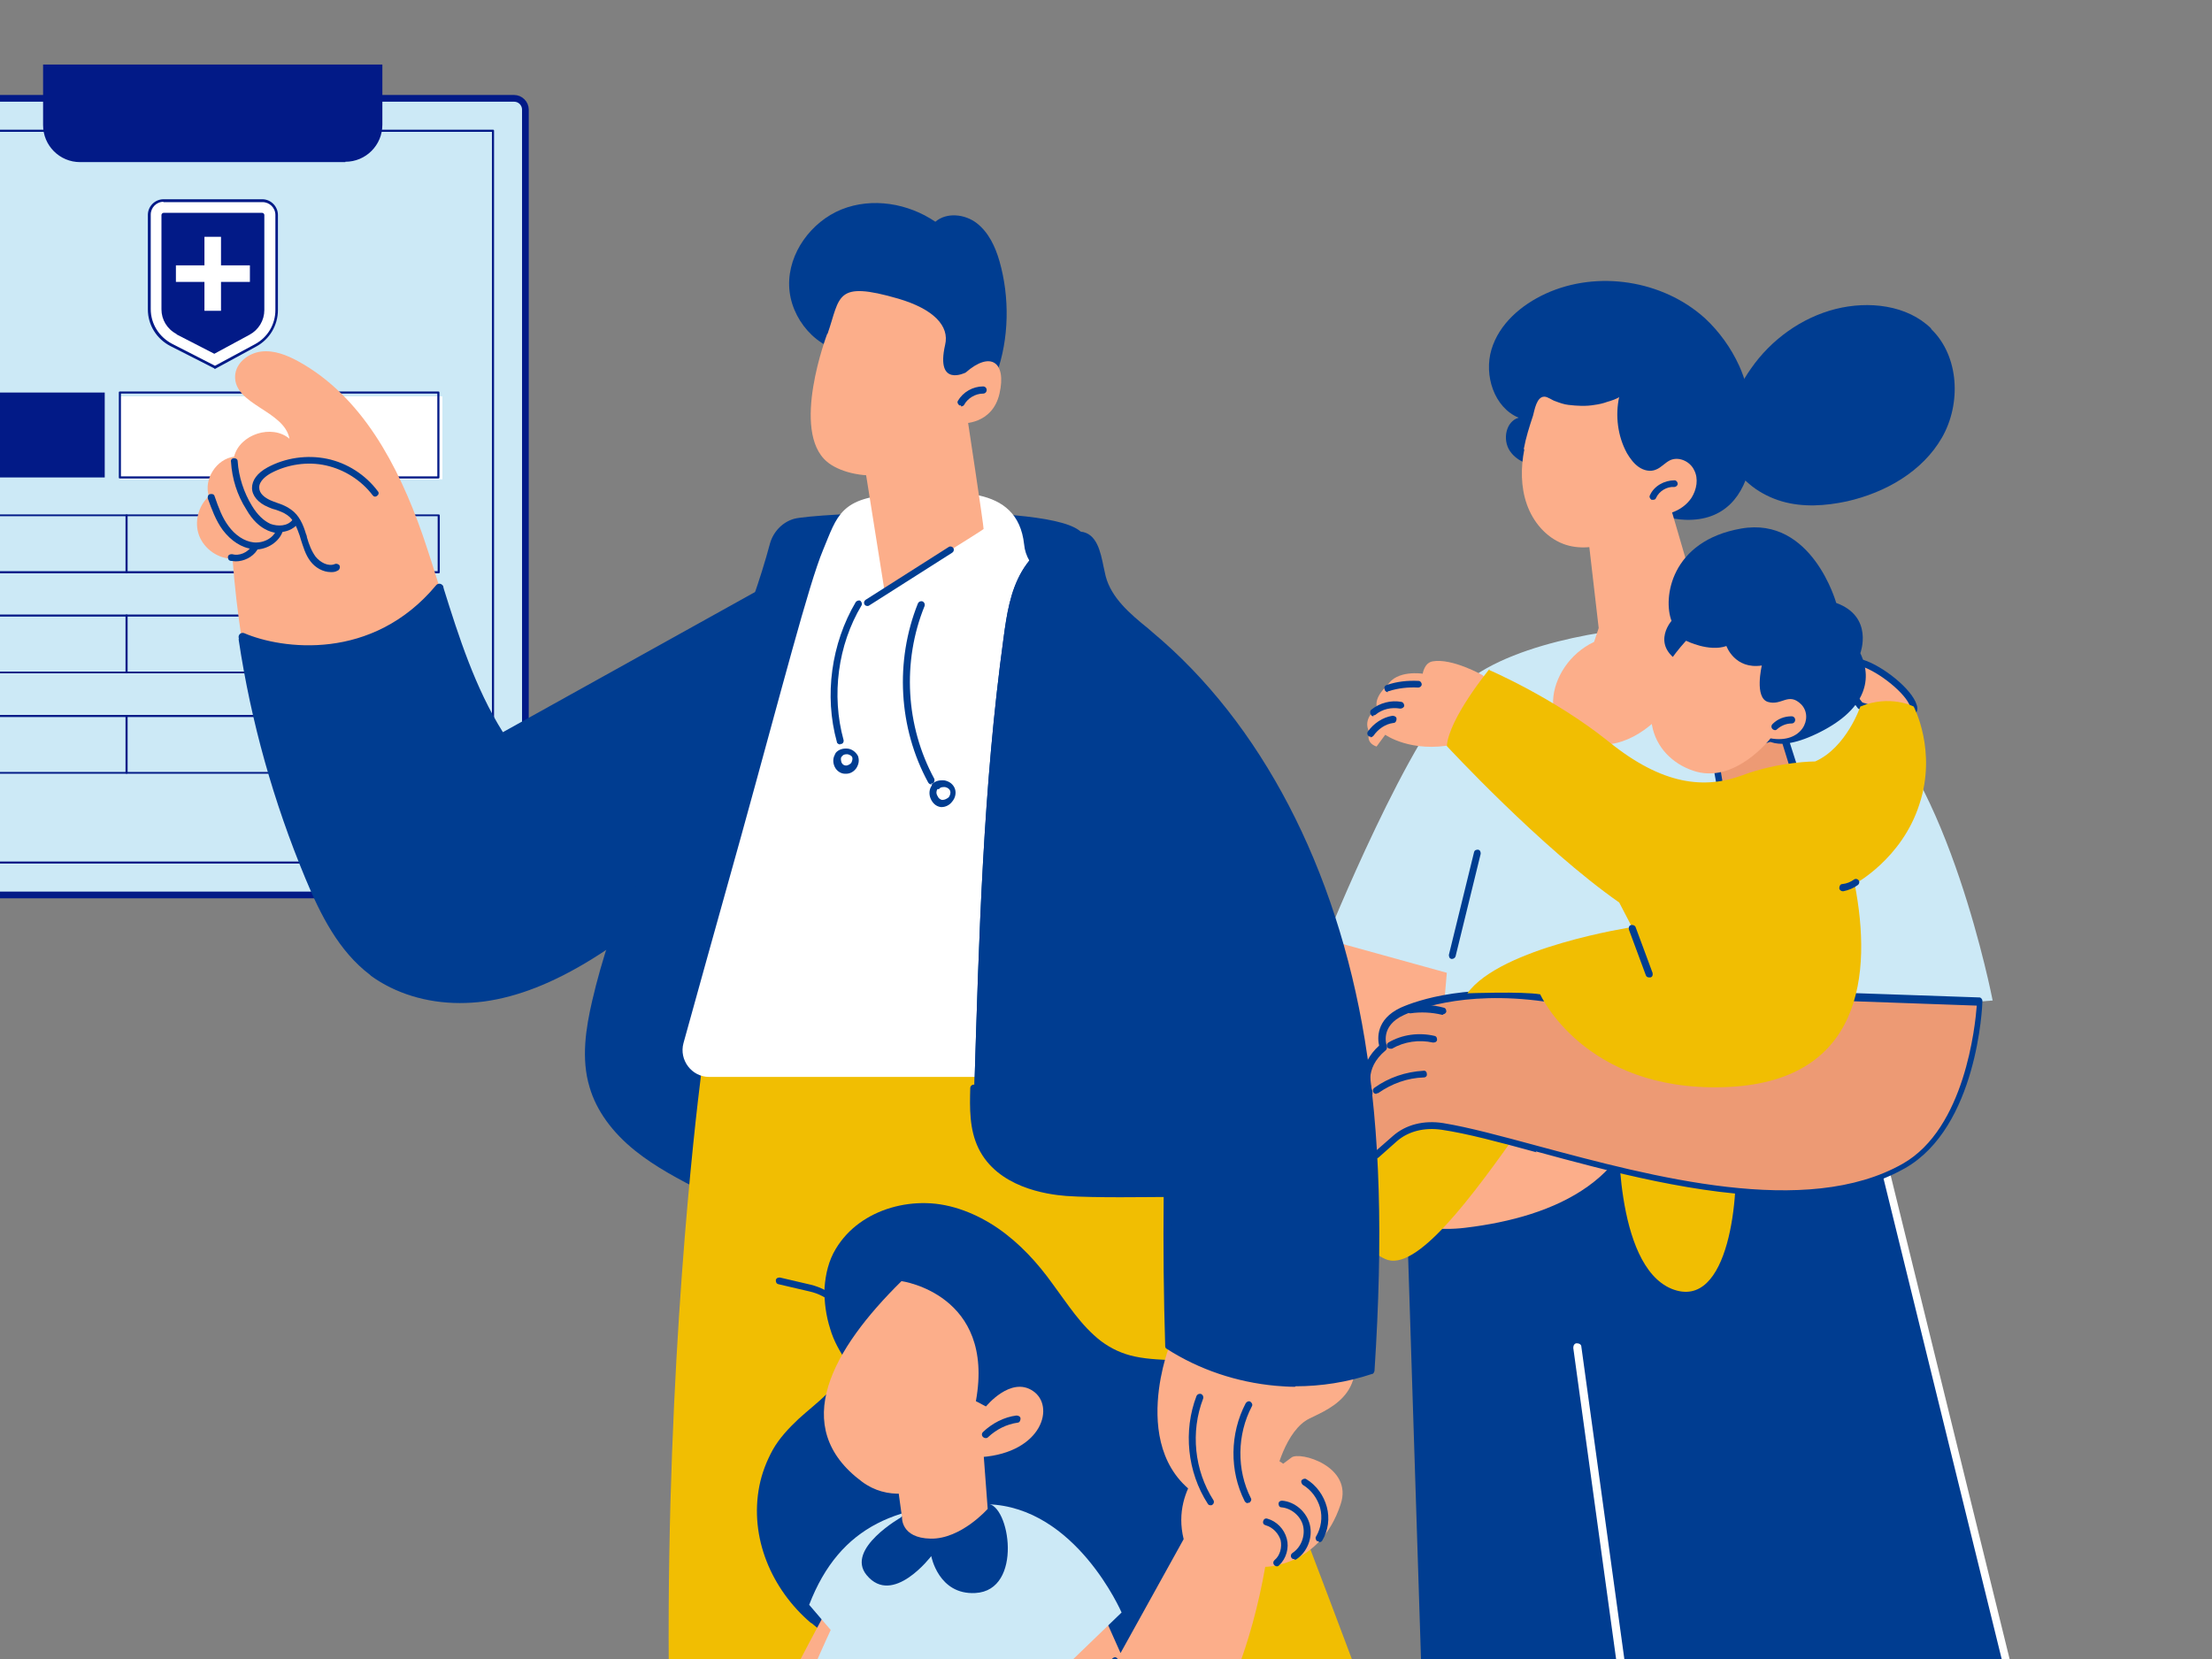 <svg width="240" height="180" viewBox="0 0 240 180" fill="none" xmlns="http://www.w3.org/2000/svg">
<rect x="0" y="0" width="240" height="180" fill="#808080" stroke="none"/>
<g clip-path="url(#clip0_116_969)">
<path d="M55.821 10.67H-9.662C-10.337 10.67 -10.885 11.218 -10.885 11.893V95.916C-10.885 96.591 -10.337 97.139 -9.662 97.139H55.821C56.497 97.139 57.044 96.591 57.044 95.916V11.893C57.044 11.218 56.497 10.67 55.821 10.67Z" fill="#CCE9F6"/>
<rect x="13" y="43" width="35" height="9" fill="white"/>
<path d="M55.782 97.215H-9.662C-10.388 97.215 -11 96.603 -11 95.877V11.893C-11 11.166 -10.388 10.555 -9.662 10.555H55.782C56.509 10.555 57.12 11.166 57.12 11.893V95.877C57.12 96.603 56.509 97.215 55.782 97.215ZM-9.662 10.784C-10.274 10.784 -10.771 11.281 -10.771 11.893V95.877C-10.771 96.489 -10.274 96.986 -9.662 96.986H55.782C56.394 96.986 56.891 96.489 56.891 95.877V11.893C56.891 11.281 56.394 10.784 55.782 10.784H-9.662Z" fill="#021A87" stroke="#021A87" stroke-width="0.5"/>
<path d="M53.489 93.699H-7.368C-7.444 93.699 -7.482 93.661 -7.482 93.584V14.187C-7.482 14.111 -7.444 14.072 -7.368 14.072H53.489C53.566 14.072 53.604 14.111 53.604 14.187V93.584C53.604 93.661 53.566 93.699 53.489 93.699ZM-7.253 93.469H53.375V14.302H-7.253V93.469Z" fill="#021A87"/>
<path d="M37.472 17.589H8.688C6.47 17.589 4.674 15.792 4.674 13.575V7H41.486V13.537C41.486 15.754 39.69 17.551 37.472 17.551V17.589Z" fill="#021A87"/>
<path d="M47.564 51.917H13.007C12.931 51.917 12.893 51.878 12.893 51.802V42.589C12.893 42.513 12.931 42.475 13.007 42.475H47.564C47.641 42.475 47.679 42.513 47.679 42.589V51.802C47.679 51.878 47.641 51.917 47.564 51.917ZM13.122 51.687H47.45V42.704H13.122V51.687Z" fill="#021A87"/>
<path d="M11.363 42.59H-1.443V51.803H11.363V42.59Z" fill="#021A87"/>
<path d="M47.563 62.2H-1.444C-1.52 62.2 -1.559 62.162 -1.559 62.086V55.931C-1.559 55.855 -1.52 55.816 -1.444 55.816H47.601C47.678 55.816 47.716 55.855 47.716 55.931V62.086C47.716 62.162 47.678 62.2 47.601 62.2H47.563ZM-1.329 61.971H47.486V56.008H-1.329V61.971Z" fill="#021A87"/>
<path d="M13.732 62.2C13.655 62.2 13.617 62.162 13.617 62.086V55.931C13.617 55.855 13.655 55.816 13.732 55.816C13.808 55.816 13.847 55.855 13.847 55.931V62.086C13.847 62.162 13.808 62.2 13.732 62.2Z" fill="#021A87"/>
<path d="M47.563 73.056H-1.444C-1.52 73.056 -1.559 73.017 -1.559 72.941V66.787C-1.559 66.71 -1.52 66.672 -1.444 66.672H47.601C47.678 66.672 47.716 66.71 47.716 66.787V72.941C47.716 73.017 47.678 73.056 47.601 73.056H47.563ZM-1.329 72.865H47.486V66.901H-1.329V72.865Z" fill="#021A87"/>
<path d="M13.732 73.056C13.655 73.056 13.617 73.017 13.617 72.941V66.787C13.617 66.71 13.655 66.672 13.732 66.672C13.808 66.672 13.847 66.71 13.847 66.787V72.941C13.847 73.017 13.808 73.056 13.732 73.056Z" fill="#021A87"/>
<path d="M47.563 83.95H-1.444C-1.52 83.95 -1.559 83.912 -1.559 83.836V77.681C-1.559 77.605 -1.52 77.566 -1.444 77.566H47.601C47.678 77.566 47.716 77.605 47.716 77.681V83.836C47.716 83.912 47.678 83.95 47.601 83.95H47.563ZM-1.329 83.759H47.486V77.796H-1.329V83.759Z" fill="#021A87"/>
<path d="M13.732 83.95C13.655 83.95 13.617 83.912 13.617 83.836V77.681C13.617 77.605 13.655 77.566 13.732 77.566C13.808 77.566 13.847 77.605 13.847 77.681V83.836C13.847 83.912 13.808 83.95 13.732 83.95Z" fill="#021A87"/>
<path d="M28.451 21.756H17.747C16.906 21.756 16.18 22.444 16.18 23.323V33.568C16.18 35.212 17.097 36.703 18.55 37.467L23.29 39.875L27.724 37.467C29.139 36.703 30.018 35.25 30.018 33.644V23.323C30.018 22.482 29.33 21.756 28.451 21.756Z" fill="white"/>
<path d="M23.289 39.875L18.549 37.466C17.058 36.702 16.141 35.211 16.141 33.567V23.322C16.141 22.443 16.867 21.717 17.746 21.717H28.45C29.329 21.717 30.055 22.443 30.055 23.322V33.644C30.055 35.249 29.176 36.74 27.762 37.505L23.327 39.913L23.289 39.875ZM17.746 21.793C16.905 21.793 16.255 22.481 16.255 23.284V33.529C16.255 35.173 17.173 36.625 18.625 37.39L23.327 39.798L27.723 37.428C29.138 36.663 29.979 35.211 29.979 33.644V23.322C29.979 22.481 29.291 21.831 28.488 21.831H17.784L17.746 21.793Z" fill="#021A87" stroke="#021A87" stroke-width="0.2"/>
<path d="M19.161 36.244C18.129 35.709 17.518 34.676 17.518 33.568V23.323C17.518 23.208 17.632 23.094 17.747 23.094H28.451C28.565 23.094 28.68 23.208 28.68 23.323V33.644C28.68 34.753 28.068 35.785 27.074 36.32L23.252 38.385L19.161 36.282V36.244Z" fill="#021A87"/>
<path d="M19.086 28.79H22.182V25.693H23.979V28.79H27.114V30.586H23.979V33.721H22.182V30.586H19.086V28.79Z" fill="white"/>
<g clip-path="url(#clip1_116_969)">
<path d="M37.196 70.425C42.985 68.922 46.102 66.194 47.716 63.801C47.104 61.853 46.492 59.905 45.824 57.957C43.208 50.498 39.256 42.984 32.354 39.199C31.129 38.531 29.738 37.974 28.346 38.141C26.955 38.308 25.563 39.366 25.508 40.813C25.396 43.93 30.851 44.542 31.408 47.604C29.515 45.989 26.009 47.103 25.396 49.552C23.504 49.774 22.057 52.001 22.669 53.838C21.5 54.895 21.055 56.676 21.611 58.123C22.168 59.571 23.671 60.628 25.229 60.628C25.452 63.578 25.786 66.473 26.231 69.367C28.736 70.536 32.577 71.594 37.141 70.425H37.196Z" fill="#FCAE8A"/>
<path d="M88.35 61.298C87.626 60.908 84.788 63.023 84.12 63.413C81.058 65.083 78.053 66.808 74.991 68.478C68.09 72.319 61.243 76.104 54.341 79.944C51.169 75.046 49.443 69.424 47.662 63.858C46.048 66.252 42.986 68.979 37.142 70.482C32.578 71.651 28.737 70.649 26.232 69.424C27.568 78.274 30.017 86.958 33.468 95.195C35.083 99.036 37.031 102.988 40.37 105.493C43.71 107.997 48.163 108.777 52.282 108.22C56.456 107.663 60.297 105.882 63.859 103.656C72.821 98.09 79.945 89.685 84.231 80.056C86.346 75.213 87.793 70.092 88.406 64.86C88.461 64.137 89.129 61.688 88.35 61.242V61.298Z" fill="#003D91"/>
<path d="M40.148 105.769C36.752 103.209 34.748 99.201 33.134 95.305C29.683 87.011 27.234 78.328 25.898 69.422C25.898 69.311 25.898 69.144 26.065 69.088C26.177 69.033 26.344 68.977 26.455 69.088C28.793 70.202 32.578 71.259 37.142 70.09C43.042 68.588 45.992 65.749 47.439 63.634C47.495 63.522 47.662 63.467 47.829 63.467C47.996 63.467 48.107 63.578 48.107 63.745C49.777 69.088 51.558 74.655 54.564 79.442L84.008 63.077C84.175 63.022 84.398 62.799 84.732 62.632C86.847 61.24 88.016 60.628 88.628 61.018C89.408 61.463 89.241 62.91 88.962 64.469C88.962 64.691 88.907 64.858 88.907 64.97C88.294 70.202 86.903 75.323 84.732 80.276C80.391 90.128 73.099 98.589 64.249 104.044C60.019 106.66 56.178 108.163 52.504 108.663C51.614 108.775 50.779 108.83 49.888 108.83C46.27 108.83 42.875 107.773 40.259 105.88L40.148 105.769ZM85.066 63.244C84.732 63.467 84.454 63.634 84.287 63.745L54.508 80.276C54.341 80.388 54.118 80.276 54.007 80.165C50.946 75.434 49.165 69.979 47.495 64.691C45.825 66.806 42.764 69.422 37.198 70.87C32.8 71.983 29.127 71.148 26.678 70.09C28.069 78.662 30.463 87.123 33.747 95.138C35.361 98.978 37.253 102.819 40.537 105.268C43.599 107.55 47.829 108.496 52.17 107.94C55.788 107.439 59.518 105.992 63.637 103.431C72.375 98.032 79.556 89.739 83.841 79.998C86.012 75.156 87.404 70.09 87.96 64.914C87.96 64.803 87.96 64.58 88.072 64.357C88.35 62.743 88.35 61.853 88.072 61.686C87.626 61.519 85.623 62.855 84.955 63.3L85.066 63.244Z" fill="#003D91"/>
<path d="M35.86 62.075C36.138 62.075 36.361 62.075 36.639 61.908C36.806 61.853 36.917 61.63 36.862 61.407C36.806 61.24 36.584 61.129 36.361 61.185C35.637 61.519 34.747 61.018 34.246 60.405C33.8 59.793 33.522 59.07 33.3 58.29C33.3 58.179 33.244 58.012 33.188 57.901C32.91 56.955 32.465 55.897 31.574 55.285C31.129 54.951 30.572 54.728 30.071 54.561C29.793 54.45 29.57 54.394 29.348 54.283C28.735 54.004 28.123 53.559 28.123 52.891C28.123 52.168 28.902 51.611 29.403 51.333C31.184 50.386 33.355 50.053 35.359 50.498C37.363 50.943 39.2 52.112 40.424 53.726C40.535 53.893 40.758 53.949 40.925 53.782C41.092 53.67 41.148 53.448 40.981 53.281C39.645 51.5 37.641 50.219 35.47 49.774C33.3 49.329 30.962 49.663 29.014 50.72C27.9 51.333 27.344 52.112 27.344 52.947C27.344 53.782 28.012 54.561 29.069 55.006C29.348 55.118 29.57 55.229 29.849 55.285C30.349 55.452 30.795 55.619 31.184 55.897C31.908 56.398 32.242 57.344 32.52 58.123L32.632 58.513C32.91 59.348 33.133 60.183 33.689 60.906C34.19 61.574 35.025 62.075 35.916 62.075H35.86Z" fill="#003D91"/>
<path d="M30.296 57.734C31.019 57.734 31.799 57.456 32.299 56.843C32.411 56.676 32.411 56.454 32.244 56.342C32.077 56.231 31.854 56.231 31.743 56.398C31.186 57.122 30.129 57.122 29.349 56.843C28.626 56.509 27.958 55.897 27.346 54.895C26.455 53.448 25.898 51.722 25.787 50.053C25.787 49.83 25.62 49.719 25.398 49.719C25.175 49.719 25.008 49.886 25.064 50.108C25.175 51.945 25.732 53.726 26.733 55.285C27.401 56.454 28.18 57.177 29.071 57.567C29.461 57.734 29.906 57.845 30.296 57.845V57.734Z" fill="#003D91"/>
<path d="M27.68 59.627C29.016 59.627 30.296 58.792 30.686 57.623C30.741 57.401 30.686 57.234 30.463 57.178C30.24 57.122 30.073 57.178 30.018 57.401C29.739 58.347 28.626 58.959 27.513 58.848C26.511 58.737 25.509 58.069 24.786 57.067C24.118 56.176 23.728 55.119 23.283 53.838C23.227 53.616 23.004 53.56 22.782 53.616C22.559 53.671 22.503 53.894 22.559 54.117C22.949 55.174 23.394 56.455 24.173 57.512C25.064 58.681 26.233 59.46 27.457 59.572C27.569 59.572 27.68 59.572 27.791 59.572L27.68 59.627Z" fill="#003D91"/>
<path d="M25.563 60.907C26.454 60.907 27.4 60.461 27.901 59.682C28.012 59.515 27.957 59.292 27.79 59.181C27.623 59.07 27.4 59.125 27.289 59.292C26.844 59.96 25.953 60.35 25.174 60.127C24.951 60.127 24.784 60.183 24.729 60.406C24.729 60.628 24.784 60.795 25.007 60.851C25.174 60.851 25.396 60.907 25.619 60.907H25.563Z" fill="#003D91"/>
<path d="M58.349 84.897C58.46 84.897 58.571 84.897 58.627 84.785C58.794 84.618 58.738 84.396 58.627 84.229C57.514 83.171 56.512 82.002 55.621 80.722C55.51 80.555 55.287 80.499 55.12 80.611C54.953 80.722 54.898 80.945 55.009 81.112C55.9 82.392 56.957 83.616 58.126 84.73C58.182 84.785 58.293 84.841 58.404 84.841L58.349 84.897Z" fill="#003D91"/>
<path d="M86.345 56.564C85.176 56.898 84.23 57.789 83.951 58.958C79.331 76.101 68.589 91.297 64.637 108.663C63.969 111.669 63.468 114.897 64.359 117.847C65.138 120.574 67.03 122.857 69.201 124.638C71.372 126.419 73.932 127.699 76.437 129.035C79.888 121.187 82.671 113.06 85.454 104.934C88.126 97.085 90.853 89.182 92.523 81.055C93.692 75.378 112.561 75.879 112.394 70.034C112.394 68.364 118.294 59.459 117.181 58.123C114.509 54.895 88.571 56.063 86.289 56.62L86.345 56.564Z" fill="#003D91"/>
<path d="M76.27 129.313C76.326 129.313 76.437 129.313 76.493 129.258C76.548 129.258 76.66 129.146 76.66 129.091C80.111 121.242 82.949 112.949 85.677 104.989C88.348 97.197 91.076 89.182 92.801 81.055C93.358 78.439 98.089 77.159 102.709 75.879C107.885 74.487 112.784 73.151 112.672 69.923C112.672 69.311 113.73 67.307 114.732 65.359C116.847 61.24 118.071 58.735 117.403 57.845C115.956 56.063 108.219 55.562 100.761 55.562C93.302 55.562 87.18 56.008 86.178 56.286C84.953 56.62 83.951 57.622 83.562 58.902C81.391 67.029 77.773 74.821 74.266 82.391C70.37 90.796 66.362 99.479 64.247 108.607C63.579 111.502 63.023 114.841 63.969 117.958C64.692 120.463 66.418 122.857 68.923 124.86C71.149 126.642 73.71 127.977 76.214 129.258L76.27 129.313ZM76.27 128.59C73.71 127.254 71.427 126.029 69.424 124.415C67.03 122.467 65.36 120.185 64.637 117.791C63.746 114.786 64.303 111.557 64.915 108.774C66.975 99.702 70.982 91.019 74.879 82.669C78.385 75.1 82.003 67.251 84.23 59.069C84.508 58.012 85.343 57.177 86.4 56.898C87.458 56.62 93.915 56.23 100.761 56.23C107.607 56.23 115.511 56.509 117.014 58.29C117.515 58.902 115.956 62.019 114.286 65.136C112.951 67.697 112.116 69.311 112.171 70.034C112.227 72.762 107.384 74.098 102.598 75.378C97.811 76.658 92.857 77.994 92.245 81C90.519 89.126 87.792 97.141 85.176 104.878C82.504 112.726 79.721 120.853 76.326 128.59H76.27Z" fill="#003D91"/>
<path d="M76.214 115.455C76.214 115.455 63.858 205.292 84.508 272.586L74.878 282.327C73.654 283.551 74.544 285.666 76.27 285.666H117.904C122.469 285.666 125.919 281.547 125.029 277.039C121.467 258.392 113.284 214.754 111.002 200.728L138.109 275.202L131.486 282.438C130.317 283.718 131.207 285.722 132.933 285.722H174.567C179.577 285.722 183.083 280.768 181.413 276.037C169.892 243.42 132.432 137.608 120.743 116.847L76.103 115.511L76.214 115.455Z" fill="#F1BE02"/>
<path d="M111.116 201.061C111.116 201.061 111.171 201.061 111.227 201.061C111.45 201.005 111.505 200.783 111.45 200.56L92.859 143.897C92.135 141.671 90.243 139.945 87.961 139.389L84.621 138.609C84.398 138.609 84.231 138.665 84.176 138.888C84.176 139.11 84.231 139.277 84.454 139.333L87.794 140.112C89.853 140.558 91.523 142.116 92.135 144.12L110.726 200.783C110.726 200.95 110.949 201.061 111.06 201.061H111.116Z" fill="#003D91"/>
<path d="M114.568 116.846H76.941C75.048 116.846 73.657 115.01 74.158 113.173C75.326 108.943 77.497 101.15 80.392 90.797C84.844 74.711 87.739 63.412 89.297 59.683C90.856 55.953 91.134 53.894 97.48 53.615C103.324 53.337 110.393 52.447 111.117 59.07C111.228 60.35 111.951 61.519 113.009 62.299L117.184 65.36L114.623 116.846H114.568Z" fill="white"/>
<path d="M101.04 85.008C101.096 85.008 101.152 85.008 101.207 85.008C101.374 84.897 101.43 84.674 101.374 84.507C98.257 78.774 97.868 71.761 100.317 65.749C100.372 65.583 100.317 65.36 100.094 65.249C99.927 65.193 99.704 65.249 99.593 65.471C97.088 71.705 97.478 78.997 100.706 84.897C100.762 85.008 100.929 85.12 101.04 85.12V85.008Z" fill="#003D91"/>
<path d="M102.098 87.568C101.597 87.512 101.208 87.178 100.985 86.677C100.762 86.176 100.818 85.62 101.096 85.23C101.096 85.23 101.096 85.23 101.096 85.174C101.096 85.174 101.096 85.174 101.096 85.119C101.43 84.729 101.931 84.618 102.488 84.674C103.044 84.785 103.434 85.119 103.601 85.564C103.768 86.01 103.657 86.566 103.323 86.956C103.044 87.345 102.599 87.568 102.154 87.568C101.709 87.568 102.043 87.568 101.987 87.568H102.098ZM101.709 85.62C101.597 85.787 101.542 86.065 101.709 86.343C101.82 86.622 102.043 86.789 102.265 86.789C102.488 86.789 102.711 86.677 102.933 86.51C103.1 86.288 103.156 86.01 103.1 85.843C103.044 85.62 102.822 85.453 102.544 85.397C102.488 85.397 102.432 85.397 102.377 85.397C102.154 85.397 101.987 85.453 101.876 85.62H101.709Z" fill="#003D91"/>
<path d="M91.133 80.722C91.133 80.722 91.189 80.722 91.245 80.722C91.468 80.722 91.579 80.444 91.523 80.277C90.187 75.434 90.911 69.979 93.471 65.694C93.583 65.527 93.471 65.304 93.36 65.193C93.193 65.081 92.97 65.193 92.859 65.304C90.187 69.812 89.408 75.49 90.8 80.499C90.8 80.666 91.022 80.778 91.189 80.778L91.133 80.722Z" fill="#003D91"/>
<path d="M91.69 83.951C91.245 83.951 90.8 83.672 90.577 83.227C90.355 82.782 90.355 82.281 90.577 81.891C90.577 81.891 90.577 81.836 90.633 81.78C90.633 81.78 90.633 81.724 90.689 81.669C90.967 81.335 91.468 81.168 91.969 81.223C92.47 81.279 92.859 81.613 93.082 82.003C93.249 82.448 93.193 82.893 92.915 83.339C92.637 83.728 92.247 83.951 91.802 83.951C91.356 83.951 91.802 83.951 91.746 83.951H91.69ZM91.301 82.114C91.189 82.281 91.245 82.504 91.301 82.726C91.412 82.949 91.579 83.06 91.802 83.06C91.969 83.06 92.191 82.949 92.358 82.782C92.47 82.559 92.525 82.337 92.47 82.17C92.414 82.003 92.191 81.891 91.969 81.836C91.969 81.836 91.913 81.836 91.857 81.836C91.69 81.836 91.468 81.891 91.412 82.003L91.301 82.114Z" fill="#003D91"/>
<path d="M148.742 148.684C149.521 136.661 149.632 124.694 147.684 112.838C144.957 96.196 137.776 79.664 124.752 68.922C122.637 67.141 120.188 65.304 119.575 62.632C119.13 60.795 119.074 58.235 117.182 58.068C117.182 58.068 113.453 57.678 110.892 61.964C109.612 64.135 109.222 66.695 108.888 69.2C106.662 85.397 106.217 101.762 105.716 118.07C105.66 120.241 105.604 122.468 106.551 124.416C108.165 127.7 112.117 129.091 115.735 129.37C119.353 129.648 126.7 129.481 126.7 129.481C126.644 134.991 126.7 140.557 126.867 146.068C130.374 148.294 134.381 149.686 138.5 150.02C141.951 150.298 145.458 149.853 148.742 148.795V148.684Z" fill="#003D91"/>
<path d="M126.813 128.646C127.036 128.646 127.203 128.479 127.203 128.256C126.98 114.675 124.419 101.372 119.633 88.626C119.577 88.403 119.354 88.347 119.132 88.403C118.965 88.459 118.853 88.681 118.909 88.904C123.64 101.539 126.201 114.786 126.423 128.256C126.423 128.479 126.59 128.646 126.813 128.646Z" fill="#003D91"/>
<path d="M108.444 28.346C107.998 26.788 107.275 25.229 105.995 24.227C104.714 23.225 102.711 23.003 101.486 24.06C98.536 22.056 94.64 21.388 91.3 22.724C88.016 24.06 85.511 27.456 85.623 31.018C85.734 34.58 88.628 37.975 92.191 38.254C92.747 41.371 95.642 43.709 98.759 44.154C101.542 44.599 106.997 43.653 108.11 40.592C109.501 36.751 109.557 32.242 108.444 28.346Z" fill="#003D91"/>
<path d="M93.637 49.441L95.975 64.135C95.975 64.135 106.661 57.512 106.717 57.4C106.773 57.289 104.88 44.821 104.88 44.821C104.88 44.821 102.431 40.702 93.637 49.496V49.441Z" fill="#FCAE8A"/>
<path d="M89.742 36.25C89.742 36.25 85.734 46.77 89.742 50.109C92.135 52.113 99.594 53.171 104.381 45.935C104.381 45.935 107.665 46.102 108.444 42.706C109.223 39.311 107.498 38.031 104.771 40.424C104.771 40.424 101.487 42.094 102.544 37.419C103.045 35.359 101.264 33.522 97.479 32.409C90.577 30.405 91.189 32.187 89.798 36.194L89.742 36.25Z" fill="#FCAE8A"/>
<path d="M104.269 44.097C104.381 44.097 104.548 44.041 104.603 43.93C104.993 43.206 105.828 42.705 106.663 42.705C106.885 42.705 107.052 42.538 107.052 42.315C107.052 42.093 106.885 41.926 106.663 41.926C105.55 41.926 104.492 42.538 103.935 43.484C103.824 43.651 103.935 43.874 104.102 43.985C104.158 43.985 104.214 43.985 104.269 43.985V44.097Z" fill="#003D91"/>
<path d="M94.082 65.75C94.138 65.75 94.249 65.75 94.305 65.694L103.322 59.961C103.489 59.85 103.545 59.627 103.433 59.46C103.322 59.293 103.099 59.238 102.932 59.349L93.915 65.082C93.748 65.193 93.693 65.416 93.804 65.583C93.86 65.694 93.971 65.75 94.138 65.75H94.082Z" fill="#003D91"/>
<path d="M88.071 176.124C92.913 180.243 99.203 181.802 105.437 181.858C108.721 181.858 112.005 181.579 115.233 181.023C118.239 180.522 121.189 179.742 123.972 178.518C129.371 176.236 134.047 172.451 136.496 167.052C138.778 162.098 138.945 155.864 135.438 151.411C134.603 150.353 133.546 149.407 132.377 148.795C130.93 148.071 129.371 147.793 127.812 147.626C126.254 147.515 124.695 147.515 123.137 147.181C121.801 146.902 120.577 146.346 119.463 145.511C117.293 143.841 115.845 141.503 114.231 139.333C112.561 136.995 110.613 134.88 108.275 133.266C105.993 131.707 103.266 130.594 100.483 130.538C97.923 130.482 95.306 131.206 93.247 132.709C92.245 133.433 91.355 134.379 90.687 135.492C89.907 136.772 89.573 138.219 89.462 139.722C89.406 141.225 89.629 142.784 90.074 144.175C90.464 145.511 91.132 146.68 91.911 147.793C91.132 150.52 88.627 152.135 86.623 153.971C85.566 154.973 84.564 156.031 83.84 157.311C83.172 158.536 82.671 159.816 82.393 161.207C81.28 166.829 83.729 172.451 87.959 176.069L88.071 176.124Z" fill="#003D91"/>
<path d="M92.691 169.111C92.691 169.111 77.606 196.719 73.822 206.905C70.76 215.143 69.925 222.713 73.822 225.051C77.718 227.388 76.66 223.269 76.66 223.269C76.66 223.269 77.718 226.275 79.443 223.269C81.169 220.264 79.332 214.308 80.501 212.638C81.67 210.968 94.527 178.24 92.746 169.111H92.691Z" fill="#FCAE8A"/>
<path d="M108.555 179.298C108.555 179.298 115.345 195.551 120.633 196.664C125.921 197.777 134.326 186.867 137.276 170.002C137.276 170.002 143.231 170.002 145.458 163.212C146.849 159.093 141.005 157.423 140.114 158.146L139.224 158.814C139.224 158.814 136.274 156.477 132.099 157.423C132.099 157.423 126.978 161.152 128.426 166.996L121.579 179.353L118.128 171.616L108.61 179.353L108.555 179.298Z" fill="#FCAE8A"/>
<path d="M140.448 169.223C140.504 169.223 140.615 169.223 140.671 169.168C141.84 168.388 142.452 166.83 142.118 165.438C141.784 164.047 140.504 162.934 139.112 162.822C138.89 162.822 138.723 162.934 138.723 163.156C138.723 163.379 138.834 163.546 139.057 163.546C140.17 163.657 141.172 164.548 141.394 165.605C141.617 166.663 141.172 167.887 140.226 168.5C140.059 168.611 140.003 168.834 140.114 169.001C140.17 169.112 140.281 169.168 140.448 169.168V169.223Z" fill="#003D91"/>
<path d="M138.5 169.947C138.612 169.947 138.667 169.947 138.779 169.835C139.558 169.112 139.892 167.943 139.614 166.941C139.335 165.883 138.5 165.048 137.499 164.77C137.276 164.714 137.109 164.826 137.053 165.048C136.998 165.271 137.109 165.438 137.332 165.494C138.111 165.716 138.723 166.384 138.946 167.108C139.113 167.887 138.89 168.778 138.278 169.279C138.111 169.446 138.111 169.668 138.278 169.835C138.333 169.891 138.445 169.947 138.556 169.947H138.5Z" fill="#003D91"/>
<path d="M143.12 167.33C143.232 167.33 143.399 167.274 143.454 167.163C144.122 166.05 144.289 164.714 143.955 163.489C143.621 162.265 142.842 161.152 141.729 160.484C141.562 160.372 141.339 160.484 141.228 160.595C141.116 160.762 141.228 160.985 141.339 161.096C142.285 161.652 142.953 162.599 143.232 163.601C143.51 164.658 143.343 165.771 142.786 166.718C142.675 166.885 142.786 167.107 142.898 167.219C142.953 167.219 143.009 167.219 143.065 167.219L143.12 167.33Z" fill="#003D91"/>
<path d="M119.351 183.972C119.518 183.972 119.63 183.917 119.685 183.75L121.3 180.354C121.411 180.187 121.3 179.965 121.133 179.853C120.966 179.742 120.743 179.853 120.632 180.02L119.017 183.416C118.906 183.583 119.017 183.805 119.184 183.917C119.184 183.917 119.296 183.917 119.351 183.917V183.972Z" fill="#003D91"/>
<path d="M74.602 221.6C74.602 221.6 101.041 225.051 119.353 226.443L115.512 180.912L121.691 174.956C121.691 174.956 116.737 163.49 107.163 163.212C97.645 162.934 91.133 165.438 87.793 174.121L90.131 176.849C90.131 176.849 78.108 202.564 74.602 221.6Z" fill="#CCE9F6"/>
<path d="M97.811 164.603C97.811 164.603 91.689 168.054 94.026 170.893C96.865 174.344 101.04 168.834 101.04 168.834C101.04 168.834 101.819 173.064 105.826 172.841C111.058 172.563 109.556 163.156 107.107 163.156C104.657 163.156 97.755 164.548 97.755 164.548L97.811 164.603Z" fill="#003D91"/>
<path d="M97.368 160.039C97.201 160.206 97.869 164.603 97.869 164.603C97.869 164.603 97.702 166.885 100.986 166.941C104.27 166.996 107.164 163.712 107.164 163.712L106.497 154.807L97.312 160.039H97.368Z" fill="#FCAE8A"/>
<path d="M106.996 152.581C106.996 152.581 109.668 149.297 112.061 150.911C114.511 152.526 113.119 157.591 106.495 158.092C106.495 158.092 98.981 164.827 93.526 160.763C85.511 154.808 90.354 146.347 97.812 139C97.812 139 107.998 140.392 105.883 152.025L106.941 152.581H106.996Z" fill="#FCAE8A"/>
<path d="M106.941 156.031C107.052 156.031 107.108 156.031 107.219 155.92C108.11 155.085 109.223 154.528 110.392 154.361C110.614 154.361 110.726 154.139 110.726 153.916C110.726 153.693 110.503 153.582 110.28 153.582C108.944 153.749 107.664 154.417 106.662 155.363C106.495 155.53 106.495 155.753 106.662 155.92C106.718 155.975 106.829 156.031 106.941 156.031Z" fill="#003D91"/>
<path d="M145.904 143.676C145.904 143.676 136.664 148.518 126.812 146.236C126.812 146.236 121.58 159.873 132.712 163.602C132.712 163.602 135.273 164.549 135.273 162.934C135.273 162.934 137.833 163.936 138.056 161.821C138.279 159.706 139.559 155.142 142.063 153.917C144.568 152.693 149.188 150.912 145.904 143.676Z" fill="#FCAE8A"/>
<path d="M135.382 163.045C135.438 163.045 135.494 163.045 135.549 163.045C135.716 162.934 135.828 162.711 135.716 162.544C134.158 159.483 134.214 155.642 135.828 152.581C135.939 152.414 135.828 152.191 135.661 152.08C135.494 151.969 135.271 152.08 135.16 152.247C133.434 155.531 133.379 159.594 135.048 162.878C135.104 162.99 135.271 163.101 135.382 163.101V163.045Z" fill="#003D91"/>
<path d="M131.32 163.323C131.375 163.323 131.487 163.323 131.542 163.267C131.709 163.156 131.765 162.933 131.654 162.767C129.594 159.538 129.149 155.364 130.54 151.746C130.596 151.579 130.54 151.356 130.318 151.245C130.151 151.189 129.928 151.245 129.817 151.467C128.37 155.252 128.815 159.705 131.041 163.156C131.097 163.267 131.208 163.323 131.375 163.323H131.32Z" fill="#003D91"/>
<path d="M150.912 277.595L157.424 269.357L152.359 111.113L181.692 114.063L197.277 164.27L205.849 278.152C204.625 282.549 200.784 285.61 196.498 285.61H154.474C150.578 285.61 148.407 280.768 150.967 277.595H150.912Z" fill="#003D91"/>
<path d="M150.023 283.16C149.077 281.268 149.355 279.041 150.635 277.372L157.036 269.245L151.971 111.112C151.971 111.001 151.971 110.89 152.082 110.834C152.138 110.778 152.249 110.723 152.361 110.723L181.694 113.673C181.861 113.673 181.972 113.784 182.028 113.951L197.613 164.157C197.613 164.157 197.613 164.157 197.613 164.213L206.185 278.095V278.207C204.905 282.771 200.897 285.943 196.444 285.943H154.42C152.528 285.943 150.858 284.886 149.967 283.105L150.023 283.16ZM196.889 164.38L181.36 114.452L152.695 111.558L157.76 269.356C157.76 269.468 157.76 269.523 157.704 269.579L151.192 277.817C150.079 279.264 149.856 281.157 150.691 282.826C151.414 284.329 152.862 285.275 154.476 285.275H196.5C200.619 285.275 204.292 282.325 205.517 278.151L196.945 164.38H196.889Z" fill="#003D91"/>
<path d="M202.677 119.239L242.085 279.487C242.753 282.66 240.471 285.665 237.41 285.665H198.725C195.664 285.665 193.159 283.216 192.825 280.044L173.121 136.883L177.407 114.062L202.677 119.239Z" fill="#003D91"/>
<path d="M200.005 314H243.525C245.215 314 246.843 313.249 247.908 311.871C249.098 310.368 249.536 308.427 249.16 306.548L204.826 126.269C204.826 126.082 204.638 126.019 204.513 125.956L176.084 120.133C175.834 120.133 175.646 120.258 175.583 120.446C175.583 120.696 175.709 120.884 175.897 120.947L204.075 126.708L248.346 306.736C248.722 308.364 248.346 310.055 247.282 311.307C246.342 312.497 244.965 313.123 243.525 313.123H200.005C196.811 313.123 194.119 310.556 193.743 307.175L171.576 146.12C171.576 145.869 171.325 145.744 171.075 145.744C170.824 145.744 170.699 145.994 170.699 146.245L192.866 307.3C193.242 311.12 196.31 314 199.942 314H200.005Z" fill="white"/>
<path d="M141.783 113.173L145.456 100.427C145.456 100.427 163.88 98.868 161.932 104.323C161.821 104.657 178.63 109.945 178.408 116.791C178.129 127.923 168.778 132.042 158.982 133.211C147.683 134.603 138.666 124.027 141.838 113.117L141.783 113.173Z" fill="#FCAE8A"/>
<path d="M156.979 105.547L143.898 101.929C143.898 101.929 153.138 78.997 158.871 74.155C164.604 69.312 177.128 67.921 180.857 67.976C184.531 68.032 196.275 72.262 201.842 76.548C211.415 83.895 216.202 108.553 216.202 108.553L200.227 109.833L202.621 124.583C202.621 124.583 168.89 125.53 155.754 119.741L156.979 105.547Z" fill="#CCE9F6"/>
<path d="M157.537 104.043C157.704 104.043 157.871 103.932 157.927 103.765L160.654 92.633C160.654 92.41 160.598 92.243 160.376 92.188C160.153 92.188 159.986 92.243 159.931 92.466L157.203 103.598C157.203 103.821 157.259 103.988 157.481 104.043C157.481 104.043 157.537 104.043 157.593 104.043H157.537Z" fill="#003D91"/>
<path d="M209.524 35.637C206.907 33.076 202.733 32.631 199.171 33.522C195.441 34.468 192.157 36.861 189.987 39.978C188.038 42.761 186.202 46.769 187.871 50.108C188.929 52.224 191.044 53.727 193.326 54.394C195.608 55.062 198.057 54.895 200.395 54.394C204.57 53.448 208.577 51.166 210.692 47.492C212.808 43.819 212.585 38.642 209.524 35.692V35.637Z" fill="#003D91"/>
<path d="M184.978 34.524C180.414 30.405 173.345 29.292 167.723 31.852C165.051 33.077 162.658 35.136 161.823 37.919C160.988 40.703 162.101 44.209 164.773 45.322C163.382 45.712 162.992 47.716 163.827 48.94C164.662 50.165 166.22 50.61 167.668 50.666C169.115 50.666 170.618 50.443 172.009 50.944C173.011 51.278 173.846 52.002 174.681 52.725C177.074 54.618 179.857 56.288 182.863 56.399C191.435 56.677 191.212 45.211 188.707 39.701C187.817 37.752 186.537 35.971 184.978 34.524Z" fill="#003D91"/>
<path d="M180.469 52.336L185.479 69.48C185.479 69.48 180.692 81.224 173.456 80.779C166.276 80.333 167.612 72.151 172.955 69.647L173.456 68.144L171.898 54.674L180.469 52.336Z" fill="#FCAE8A"/>
<path d="M165.385 48.772C164.996 50.72 164.996 52.835 165.664 54.728C166.332 56.62 167.723 58.29 169.616 59.014C171.23 59.626 173.122 59.459 174.681 58.791C176.295 58.123 177.631 56.954 178.744 55.618C180.47 56.231 182.529 55.507 183.531 54.004C184.088 53.114 184.31 51.945 183.809 50.999C183.364 50.052 182.139 49.496 181.193 49.941C180.637 50.219 180.247 50.72 179.69 50.943C179.078 51.221 178.354 51.054 177.798 50.665C177.241 50.275 176.852 49.718 176.518 49.162C175.516 47.325 175.237 45.099 175.683 43.039C175.683 43.206 174.625 43.54 174.403 43.596C173.957 43.763 173.456 43.874 173.011 43.93C172.065 44.097 171.119 44.041 170.172 43.93C169.671 43.874 169.226 43.707 168.781 43.54C168.391 43.429 167.946 43.039 167.556 43.039C166.721 43.039 166.499 44.486 166.332 45.099C165.942 46.267 165.552 47.492 165.33 48.717L165.385 48.772Z" fill="#FCAE8A"/>
<path d="M179.355 54.228C179.522 54.228 179.634 54.173 179.689 54.006C180.023 53.282 180.858 52.781 181.637 52.837C181.86 52.837 182.027 52.67 182.027 52.503C182.027 52.28 181.86 52.113 181.693 52.113C180.58 52.113 179.467 52.726 179.021 53.727C178.91 53.894 179.021 54.117 179.188 54.228C179.188 54.228 179.3 54.228 179.355 54.228Z" fill="#003D91"/>
<path d="M180.636 101.928C180.636 101.928 167 99.145 157.537 112.059C143.678 130.983 147.63 135.436 150.301 136.605C153.641 138.108 159.597 130.037 165.163 122.133H175.627C175.627 122.133 175.07 137.217 181.36 139.833C187.705 142.394 188.763 129.258 188.206 124.638C187.705 120.018 180.525 101.928 180.525 101.928H180.636Z" fill="#F1BE02"/>
<path d="M200.396 108.164L214.868 108.665C214.868 108.665 214.367 122.079 206.63 126.532C192.604 134.547 167.445 123.86 156.535 122.19C154.698 121.912 152.806 122.246 151.414 123.526L149.411 125.307C149.411 125.307 145.793 123.081 148.576 118.572C148.576 118.572 147.407 115.956 150.134 113.674C150.134 113.674 149.132 111.169 152.194 109.778C155.311 108.386 161.322 107.106 169.337 108.609C177.352 110.056 200.34 108.219 200.34 108.219L200.396 108.164Z" fill="#ED9A74"/>
<path d="M166.721 125.028C162.657 123.915 159.095 122.969 156.423 122.579C154.531 122.301 152.805 122.746 151.581 123.804L149.577 125.585C149.466 125.696 149.299 125.696 149.132 125.585C149.076 125.585 147.629 124.639 147.184 122.802C146.85 121.466 147.184 120.019 148.074 118.461C147.852 117.793 147.351 115.51 149.633 113.451C149.466 112.727 149.243 110.612 151.971 109.332C153.585 108.609 159.652 106.382 169.337 108.108C177.185 109.555 200.006 107.718 200.229 107.718L214.7 108.219C214.812 108.219 214.867 108.219 214.979 108.33C215.034 108.386 215.09 108.497 215.09 108.609C215.09 109.165 214.533 122.301 206.685 126.754C202.845 128.925 198.28 129.76 193.327 129.76C184.477 129.76 174.569 127.088 166.609 124.917L166.721 125.028ZM200.396 108.553C199.171 108.664 177.241 110.39 169.281 108.942C159.819 107.217 153.974 109.388 152.36 110.111C149.633 111.336 150.468 113.451 150.468 113.507C150.523 113.674 150.468 113.841 150.356 113.952C147.852 116.011 148.854 118.294 148.909 118.405C148.909 118.516 148.909 118.627 148.909 118.739C147.852 120.464 147.629 122.023 148.241 123.414C148.575 124.082 149.076 124.583 149.354 124.806L151.136 123.247C152.527 122.023 154.475 121.522 156.59 121.856C159.318 122.301 162.824 123.247 166.943 124.361C179.189 127.645 195.998 132.209 206.463 126.253C213.198 122.412 214.311 111.28 214.478 109.109L200.396 108.609V108.553Z" fill="#003D91"/>
<path d="M149.353 118.628C149.408 118.628 149.52 118.628 149.575 118.572C151.023 117.57 152.692 116.958 154.474 116.902C154.696 116.902 154.863 116.735 154.808 116.513C154.808 116.29 154.641 116.123 154.418 116.179C152.525 116.29 150.689 116.902 149.13 118.016C148.963 118.127 148.908 118.35 149.019 118.517C149.075 118.628 149.186 118.684 149.353 118.684V118.628Z" fill="#003D91"/>
<path d="M150.857 113.785C150.912 113.785 150.968 113.785 151.024 113.785C152.36 113.005 153.974 112.783 155.477 113.117C155.699 113.117 155.866 113.061 155.922 112.838C155.922 112.616 155.866 112.449 155.644 112.393C153.974 112.004 152.137 112.226 150.634 113.117C150.467 113.228 150.411 113.451 150.523 113.618C150.578 113.729 150.745 113.785 150.857 113.785Z" fill="#003D91"/>
<path d="M156.534 110.055C156.701 110.055 156.868 109.944 156.924 109.777C156.924 109.554 156.868 109.387 156.645 109.332C155.421 108.998 154.141 108.942 152.916 109.165C152.693 109.165 152.582 109.387 152.582 109.61C152.582 109.833 152.805 109.944 153.027 109.944C154.141 109.777 155.365 109.833 156.478 110.111C156.478 110.111 156.534 110.111 156.59 110.111L156.534 110.055Z" fill="#003D91"/>
<path d="M193.493 79.609L194.773 83.617L186.758 85.843L186.09 82.114L193.493 79.609Z" fill="#ED9A74"/>
<path d="M186.534 86.121C186.423 86.065 186.367 85.954 186.367 85.842L185.699 82.113C185.699 81.946 185.755 81.724 185.978 81.668L193.38 79.219C193.492 79.219 193.603 79.219 193.659 79.219C193.77 79.219 193.826 79.33 193.826 79.441L195.106 83.449C195.106 83.56 195.106 83.672 195.106 83.727C195.106 83.839 194.995 83.894 194.883 83.894L186.868 86.121C186.868 86.121 186.812 86.121 186.757 86.121C186.701 86.121 186.59 86.121 186.534 86.065V86.121ZM193.213 80.109L186.478 82.336L186.979 85.341L194.215 83.338L193.213 80.109Z" fill="#003D91"/>
<path d="M161.932 74.654L160.875 73.263C160.875 73.263 157.535 71.37 155.42 71.76C154.529 71.927 154.362 73.096 154.362 73.096C154.362 73.096 151.524 72.65 150.522 74.376C150.522 74.376 149.019 75.6 149.409 76.825C149.409 76.825 147.739 77.938 148.574 79.441C148.574 79.441 148.073 80.554 149.353 81L150.299 79.719C150.299 79.719 153.082 81.723 157.758 80.777C162.433 79.831 161.932 74.599 161.932 74.599V74.654Z" fill="#FCAE8A"/>
<path d="M148.686 79.998C148.797 79.998 148.908 79.942 149.02 79.831C149.521 79.107 150.3 78.551 151.191 78.439C151.413 78.439 151.525 78.217 151.525 77.994C151.525 77.772 151.302 77.66 151.079 77.66C150.022 77.827 149.02 78.495 148.408 79.386C148.296 79.553 148.352 79.775 148.519 79.887C148.575 79.887 148.63 79.942 148.741 79.942L148.686 79.998Z" fill="#003D91"/>
<path d="M149.02 77.605C149.076 77.605 149.187 77.605 149.243 77.55C149.966 76.937 150.968 76.715 151.914 76.882C152.137 76.882 152.304 76.77 152.36 76.603C152.36 76.381 152.248 76.214 152.081 76.158C150.912 75.935 149.688 76.269 148.797 76.993C148.63 77.104 148.63 77.383 148.742 77.55C148.797 77.661 148.909 77.716 149.02 77.716V77.605Z" fill="#003D91"/>
<path d="M150.579 74.99C150.579 74.99 150.634 74.99 150.69 74.99C151.692 74.656 152.805 74.545 153.863 74.6C154.085 74.6 154.252 74.433 154.252 74.266C154.252 74.044 154.085 73.877 153.918 73.877C152.75 73.821 151.581 73.932 150.467 74.322C150.245 74.378 150.134 74.6 150.245 74.823C150.245 74.99 150.467 75.101 150.579 75.101V74.99Z" fill="#003D91"/>
<path d="M201.843 76.548C201.843 76.548 199.004 73.041 200.396 71.928C201.787 70.871 207.019 74.433 207.632 76.548C208.244 78.663 201.843 76.548 201.843 76.548Z" fill="#FCAE8A"/>
<path d="M201.73 76.938C201.675 76.938 201.619 76.882 201.563 76.826C201.341 76.548 199.504 74.21 199.671 72.652C199.671 72.262 199.894 71.928 200.172 71.706C200.617 71.372 201.285 71.316 202.176 71.594C204.291 72.262 207.463 74.767 207.964 76.492C208.131 76.993 207.964 77.327 207.742 77.494C207.463 77.773 206.962 77.884 206.35 77.884C204.792 77.884 202.565 77.216 201.73 76.938ZM200.617 72.262C200.506 72.374 200.394 72.485 200.394 72.707C200.283 73.709 201.508 75.546 202.064 76.214C204.235 76.938 206.74 77.383 207.241 76.938C207.241 76.938 207.296 76.882 207.241 76.659C206.851 75.323 203.957 72.93 201.897 72.262C201.563 72.151 201.285 72.095 201.062 72.095C200.84 72.095 200.728 72.095 200.617 72.207V72.262Z" fill="#003D91"/>
<path d="M161.6 72.596C161.6 72.596 157.203 77.939 156.98 80.945C156.98 80.945 167.166 91.966 175.683 97.921L177.074 100.593C177.074 100.593 162.825 102.764 159.207 107.773C159.207 107.773 165.163 107.551 167.111 107.885C167.111 107.885 171.842 118.405 186.982 117.959C202.122 117.514 203.123 105.603 201.231 95.918C201.231 95.918 206.352 93.19 208.244 87.29C210.192 81.446 207.632 76.659 207.632 76.659C207.632 76.659 205.072 75.323 201.843 76.659C201.843 76.659 200.34 81.112 196.945 82.615C196.945 82.615 193.049 82.615 189.041 84.118C184.978 85.62 180.414 85.231 174.514 80.444C168.614 75.713 161.6 72.707 161.6 72.707V72.596Z" fill="#F1BE02"/>
<path d="M178.965 106.047H179.077C179.299 105.992 179.355 105.769 179.299 105.546L177.462 100.593C177.407 100.426 177.184 100.314 176.961 100.37C176.739 100.426 176.683 100.648 176.739 100.871L178.576 105.825C178.631 105.992 178.798 106.047 178.91 106.047H178.965Z" fill="#003D91"/>
<path d="M199.95 96.698C199.95 96.698 199.95 96.698 200.006 96.698C200.562 96.586 201.119 96.364 201.564 96.03C201.731 95.918 201.787 95.696 201.676 95.529C201.564 95.362 201.342 95.306 201.175 95.417C200.785 95.696 200.395 95.863 199.895 95.918C199.672 95.918 199.561 96.141 199.561 96.364C199.561 96.531 199.728 96.698 199.95 96.698Z" fill="#003D91"/>
<path d="M191.101 79.609C191.101 79.609 191.991 82.058 197.112 79.609C202.233 77.16 203.291 73.932 201.843 70.87C201.843 70.87 203.346 66.918 199.227 65.416C199.227 65.416 196.611 56.009 188.93 57.345C181.249 58.681 180.414 64.915 181.36 67.364C181.36 67.364 178.688 70.369 183.197 72.318L191.101 79.609Z" fill="#003D91"/>
<path d="M182.974 69.535C182.974 69.535 185.423 70.76 187.315 70.092C187.315 70.092 188.206 72.652 191.156 72.207C191.156 72.207 190.321 75.713 191.824 76.159C193.327 76.604 194.05 75.046 195.442 76.437C196.778 77.829 195.553 80.723 192.102 80.111C192.102 80.111 188.206 85.176 183.697 83.617C179.244 82.115 176.517 76.604 182.918 69.535H182.974Z" fill="#FCAE8A"/>
<path d="M192.547 79.22C192.658 79.22 192.714 79.22 192.825 79.108C193.271 78.719 193.827 78.496 194.384 78.496C194.607 78.496 194.774 78.329 194.774 78.106C194.774 77.884 194.607 77.717 194.384 77.717C193.605 77.717 192.881 77.995 192.324 78.552C192.157 78.719 192.157 78.941 192.324 79.108C192.38 79.164 192.491 79.22 192.603 79.22H192.547Z" fill="#003D91"/>
<path d="M148.742 148.684C149.521 136.661 149.632 124.694 147.684 112.838C144.957 96.196 137.776 79.664 124.752 68.922C122.637 67.141 120.188 65.304 119.575 62.632C119.13 60.795 119.074 58.235 117.182 58.068C117.182 58.068 113.453 57.678 110.892 61.964C109.612 64.135 109.222 66.695 108.888 69.2C106.662 85.397 106.217 101.762 105.716 118.07C105.66 120.241 105.604 122.468 106.551 124.416C108.165 127.7 112.117 129.091 115.735 129.37C119.353 129.648 126.7 129.481 126.7 129.481C126.644 134.991 126.7 140.557 126.867 146.068C130.374 148.294 134.381 149.686 138.5 150.02C141.951 150.298 145.458 149.853 148.742 148.795V148.684Z" fill="#003D91"/>
<path d="M140.561 150.411C143.344 150.411 146.182 149.966 148.854 149.075C149.021 149.075 149.077 148.908 149.132 148.741C150.079 134.102 149.745 123.026 148.075 112.784C145.014 94.138 136.831 78.441 125.031 68.589L124.586 68.2C122.582 66.585 120.578 64.86 119.966 62.522C119.91 62.188 119.799 61.854 119.743 61.52C119.41 59.906 119.02 57.847 117.239 57.68C117.127 57.68 114.233 57.401 111.728 60.184C111.617 60.351 111.617 60.574 111.728 60.741C111.895 60.852 112.118 60.852 112.285 60.741C114.511 58.236 117.072 58.459 117.183 58.514C118.352 58.626 118.686 59.906 119.02 61.743C119.076 62.133 119.131 62.467 119.243 62.8C119.855 65.416 122.026 67.198 124.085 68.923L124.53 69.313C136.219 78.998 144.29 94.527 147.296 113.007C148.965 123.081 149.244 134.046 148.353 148.518C145.181 149.52 141.785 149.91 138.501 149.632C134.549 149.298 130.653 148.017 127.202 145.847C127.035 140.392 126.979 134.881 127.035 129.482C127.035 129.371 127.035 129.26 126.924 129.204C126.868 129.148 126.757 129.093 126.645 129.093C126.59 129.093 119.298 129.26 115.736 128.981C111.45 128.703 108.166 126.922 106.83 124.25C105.884 122.358 105.995 120.076 106.051 118.072C106.051 117.849 105.884 117.682 105.661 117.682C105.439 117.682 105.272 117.849 105.272 118.072C105.216 120.187 105.16 122.525 106.162 124.584C108.222 128.814 113.509 129.594 115.68 129.761C118.797 129.983 124.697 129.872 126.256 129.872C126.2 135.271 126.256 140.67 126.423 146.069C126.423 146.181 126.478 146.292 126.59 146.348C130.152 148.63 134.215 149.966 138.39 150.355C139.058 150.411 139.781 150.466 140.505 150.466L140.561 150.411Z" fill="#003D91"/>
<path d="M26.332 69.111C30.48 70.888 40.554 72.311 47.665 63.777" stroke="#003D91" stroke-width="0.889" stroke-linecap="round"/>
</g>
</g>
<defs>
<clipPath id="clip0_116_969">
<rect width="240" height="180" fill="white"/>
</clipPath>
<clipPath id="clip1_116_969">
<rect width="221.642" height="264" fill="white" transform="translate(21 22)"/>
</clipPath>
</defs>
</svg>
